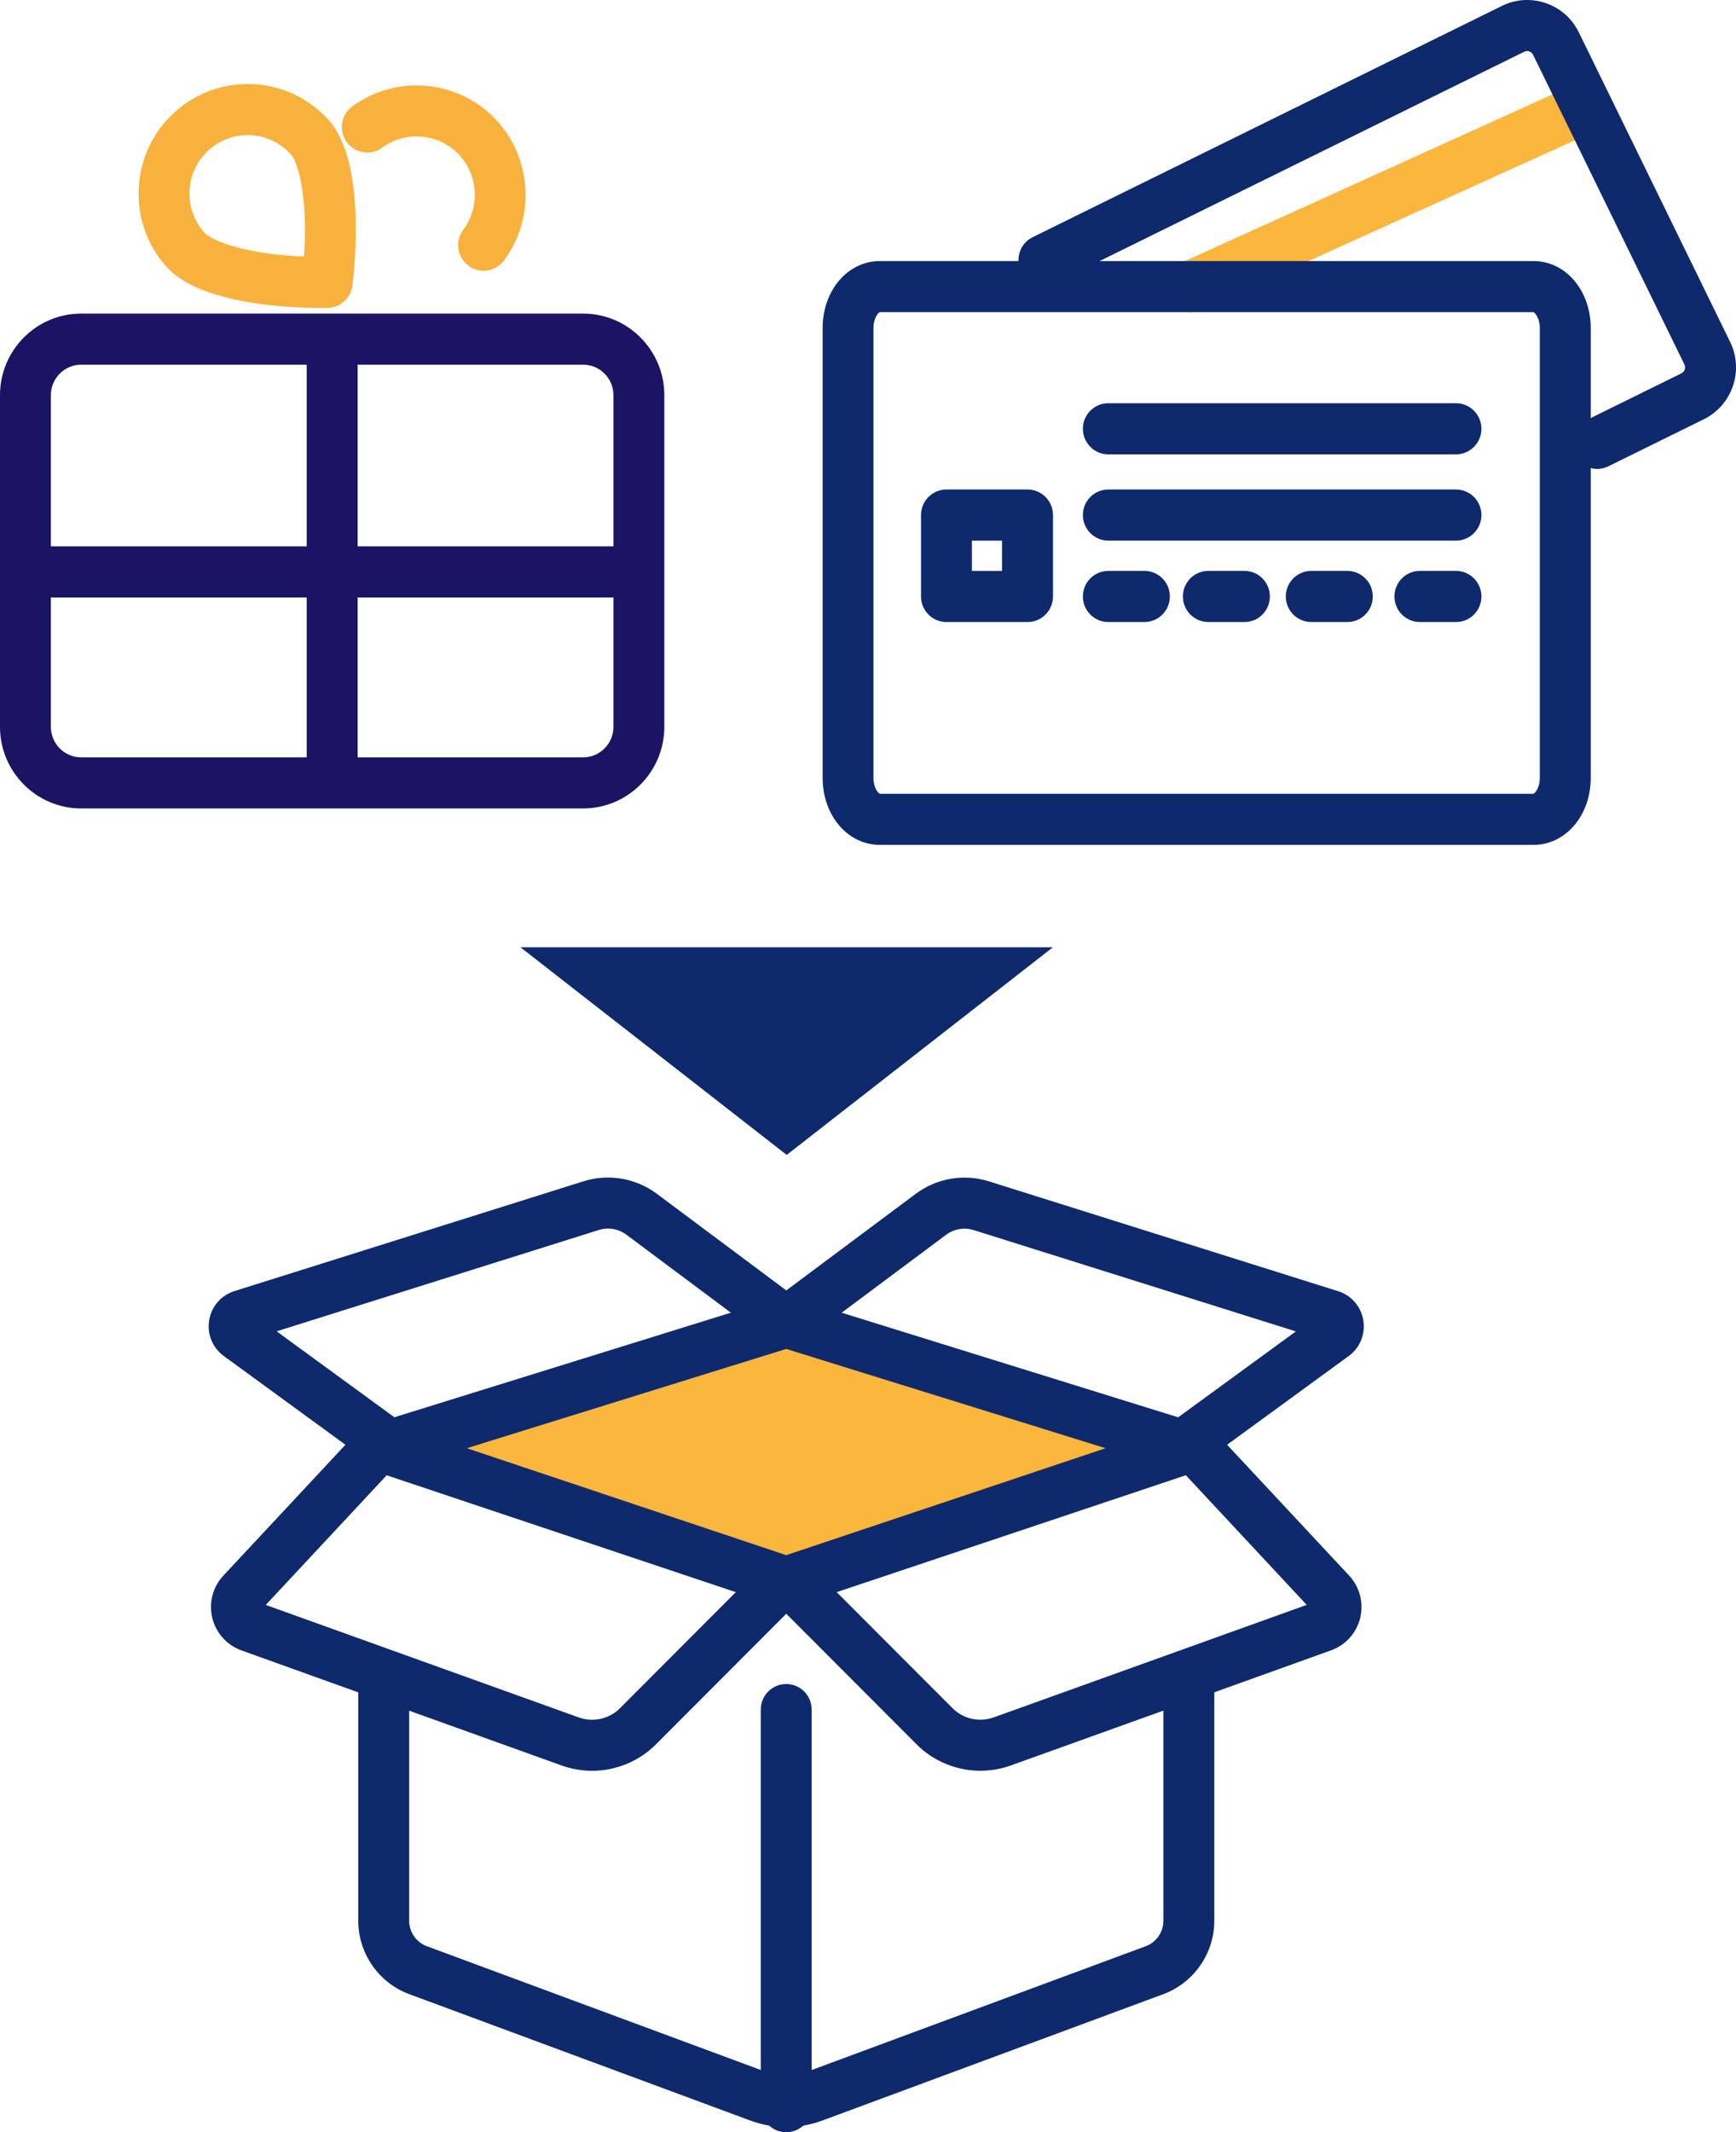 <svg width="101" height="124" viewBox="0 0 101 124" fill="none" xmlns="http://www.w3.org/2000/svg">
<g clip-path="url(#clip0_156_1900)">
<path d="M84.708 36.175H82.61C81.793 36.175 81.129 35.511 81.129 34.688C81.129 33.865 81.79 33.201 82.61 33.201H84.708C85.525 33.201 86.189 33.865 86.189 34.688C86.189 35.511 85.527 36.175 84.708 36.175Z" fill="#0E2A6D"/>
<path d="M69.252 18.157C68.688 18.157 68.15 17.832 67.901 17.281C67.566 16.534 67.897 15.653 68.641 15.316L90.6 5.364C91.344 5.024 92.221 5.359 92.557 6.106C92.893 6.853 92.562 7.734 91.818 8.071L69.859 18.023C69.661 18.114 69.455 18.154 69.25 18.154L69.252 18.157Z" fill="#FAB63D"/>
<path d="M92.923 27.269C92.376 27.269 91.85 26.965 91.592 26.436C91.231 25.699 91.534 24.808 92.269 24.449L97.822 21.712C98.013 21.618 98.093 21.384 97.998 21.193L89.194 3.187C89.136 3.069 89.041 3.016 88.973 2.991C88.903 2.969 88.798 2.951 88.68 3.009L61.385 16.459C60.651 16.821 59.764 16.516 59.406 15.779C59.045 15.042 59.348 14.151 60.082 13.792L87.377 0.345C88.178 -0.05 89.086 -0.108 89.933 0.181C90.777 0.47 91.462 1.074 91.855 1.879L100.659 19.885C101.471 21.548 100.787 23.563 99.13 24.381L93.577 27.118C93.366 27.221 93.146 27.271 92.925 27.271L92.923 27.269Z" fill="#0E2A6D"/>
<path d="M89.224 49.134H51.185C49.321 49.134 47.86 47.423 47.86 45.237V19.08C47.86 16.894 49.321 15.183 51.185 15.183H89.224C91.088 15.183 92.549 16.894 92.549 19.08V45.237C92.549 47.423 91.088 49.134 89.224 49.134ZM89.214 18.154H51.183C51.088 18.184 50.817 18.514 50.817 19.08V45.237C50.817 45.803 51.088 46.133 51.191 46.163H89.214C89.319 46.125 89.585 45.795 89.585 45.237V19.08C89.585 18.514 89.314 18.184 89.211 18.154H89.214Z" fill="#0E2A6D"/>
<path d="M59.782 36.175H55.065C54.248 36.175 53.584 35.511 53.584 34.688V29.953C53.584 29.133 54.246 28.467 55.065 28.467H59.782C60.599 28.467 61.263 29.131 61.263 29.953V34.688C61.263 35.508 60.601 36.175 59.782 36.175ZM56.546 33.204H58.3V31.443H56.546V33.204Z" fill="#0E2A6D"/>
<path d="M84.708 31.44H64.483C63.666 31.44 63.002 30.776 63.002 29.953C63.002 29.131 63.664 28.467 64.483 28.467H84.708C85.525 28.467 86.189 29.131 86.189 29.953C86.189 30.776 85.527 31.44 84.708 31.44Z" fill="#0E2A6D"/>
<path d="M84.708 26.424H64.483C63.666 26.424 63.002 25.759 63.002 24.937C63.002 24.114 63.664 23.45 64.483 23.45H84.708C85.525 23.45 86.189 24.114 86.189 24.937C86.189 25.759 85.527 26.424 84.708 26.424Z" fill="#0E2A6D"/>
<path d="M66.581 36.175H64.483C63.666 36.175 63.002 35.511 63.002 34.688C63.002 33.865 63.664 33.201 64.483 33.201H66.581C67.398 33.201 68.062 33.865 68.062 34.688C68.062 35.511 67.4 36.175 66.581 36.175Z" fill="#0E2A6D"/>
<path d="M78.387 36.175H76.29C75.472 36.175 74.808 35.511 74.808 34.688C74.808 33.865 75.47 33.201 76.29 33.201H78.387C79.204 33.201 79.868 33.865 79.868 34.688C79.868 35.511 79.207 36.175 78.387 36.175Z" fill="#0E2A6D"/>
<path d="M72.4 36.175H70.302C69.485 36.175 68.821 35.511 68.821 34.688C68.821 33.865 69.483 33.201 70.302 33.201H72.4C73.217 33.201 73.881 33.865 73.881 34.688C73.881 35.511 73.22 36.175 72.4 36.175Z" fill="#0E2A6D"/>
<path d="M45.742 92.006L69.162 84.169L45.742 76.894L22.322 84.169L45.742 92.006Z" fill="#FAB63D"/>
<path d="M45.742 93.493C45.584 93.493 45.426 93.468 45.273 93.418L21.854 85.581C21.245 85.377 20.834 84.801 20.841 84.154C20.849 83.508 21.27 82.942 21.884 82.751L45.304 75.475C45.589 75.387 45.895 75.387 46.178 75.475L69.598 82.751C70.212 82.942 70.633 83.508 70.641 84.154C70.648 84.801 70.24 85.377 69.628 85.581L46.208 93.418C46.056 93.468 45.898 93.493 45.74 93.493H45.742ZM27.159 84.222L45.742 90.441L64.325 84.222L45.742 78.448L27.159 84.222Z" fill="#0E2A6D"/>
<path d="M45.742 124C44.925 124 44.261 123.336 44.261 122.513V99.423C44.261 98.603 44.923 97.936 45.742 97.936C46.562 97.936 47.223 98.6 47.223 99.423V122.513C47.223 123.333 46.562 124 45.742 124Z" fill="#0E2A6D"/>
<path d="M45.742 123.698C45.035 123.698 44.326 123.572 43.655 123.323L23.803 115.969C22.034 115.313 20.844 113.6 20.844 111.705V98.177C20.844 97.357 21.505 96.691 22.325 96.691C23.144 96.691 23.806 97.355 23.806 98.177V111.705C23.806 112.362 24.217 112.953 24.831 113.182L44.682 120.536C45.369 120.79 46.123 120.79 46.81 120.536L66.661 113.182C67.275 112.955 67.686 112.362 67.686 111.705V98.177C67.686 97.357 68.348 96.691 69.167 96.691C69.987 96.691 70.648 97.355 70.648 98.177V111.705C70.648 113.6 69.458 115.313 67.689 115.969L47.837 123.323C47.163 123.572 46.456 123.698 45.75 123.698H45.742Z" fill="#0E2A6D"/>
<path d="M22.322 85.294C22.021 85.294 21.716 85.201 21.453 85.01L13.02 78.859C12.363 78.38 12.037 77.583 12.17 76.78C12.3 75.978 12.862 75.329 13.636 75.085L33.951 68.697C35.399 68.242 36.988 68.513 38.206 69.419L46.624 75.699C47.281 76.189 47.416 77.118 46.93 77.777C46.444 78.436 45.517 78.572 44.86 78.084L36.442 71.804C35.983 71.462 35.382 71.359 34.835 71.532L16.095 77.424L23.192 82.602C23.854 83.085 23.999 84.013 23.52 84.678C23.23 85.078 22.778 85.289 22.322 85.289V85.294Z" fill="#0E2A6D"/>
<path d="M34.442 102.98C33.85 102.98 33.257 102.879 32.683 102.676L14.044 95.979C13.197 95.674 12.563 94.967 12.35 94.087C12.14 93.206 12.38 92.288 12.997 91.629L21.242 82.793C21.801 82.194 22.738 82.164 23.335 82.725C23.931 83.286 23.961 84.227 23.402 84.826L15.463 93.335L33.68 99.881C34.507 100.178 35.444 99.969 36.068 99.345L44.123 91.276C44.702 90.698 45.639 90.698 46.216 91.276C46.792 91.858 46.792 92.799 46.216 93.377L38.161 101.445C37.164 102.444 35.813 102.983 34.442 102.983V102.98Z" fill="#0E2A6D"/>
<path d="M69.165 85.294C68.706 85.294 68.255 85.082 67.967 84.683C67.486 84.018 67.633 83.09 68.295 82.607L75.392 77.429L56.651 71.537C56.105 71.366 55.504 71.467 55.045 71.809L46.627 78.088C45.97 78.579 45.043 78.441 44.557 77.782C44.068 77.123 44.206 76.192 44.862 75.704L53.281 69.424C54.499 68.516 56.09 68.247 57.536 68.702L77.851 75.09C78.623 75.331 79.187 75.983 79.317 76.785C79.447 77.588 79.121 78.383 78.467 78.861L70.034 85.012C69.771 85.203 69.468 85.296 69.165 85.296V85.294Z" fill="#0E2A6D"/>
<path d="M57.045 102.98C55.674 102.98 54.323 102.444 53.326 101.443L45.271 93.375C44.692 92.796 44.692 91.855 45.271 91.274C45.847 90.693 46.785 90.693 47.364 91.274L55.419 99.342C56.04 99.966 56.977 100.175 57.807 99.878L76.024 93.332L68.085 84.823C67.526 84.225 67.556 83.284 68.152 82.723C68.749 82.162 69.686 82.192 70.245 82.791L78.49 91.626C79.106 92.285 79.347 93.206 79.137 94.084C78.924 94.965 78.292 95.672 77.442 95.976L58.804 102.673C58.233 102.88 57.636 102.978 57.045 102.978V102.98Z" fill="#0E2A6D"/>
<path d="M33.926 47.016H4.724C2.12 47.016 0 44.887 0 42.273V22.979C0 20.365 2.12 18.237 4.724 18.237H33.926C36.529 18.237 38.65 20.365 38.65 22.979V42.273C38.65 44.887 36.529 47.016 33.926 47.016ZM4.724 21.208C3.752 21.208 2.96 22.003 2.96 22.979V42.273C2.96 43.249 3.752 44.044 4.724 44.044H33.926C34.898 44.044 35.69 43.249 35.69 42.273V22.979C35.69 22.003 34.898 21.208 33.926 21.208H4.724Z" fill="#1B1464"/>
<path d="M19.325 45.763C18.508 45.763 17.844 45.099 17.844 44.276V20.725C17.844 19.905 18.505 19.238 19.325 19.238C20.144 19.238 20.806 19.903 20.806 20.725V44.276C20.806 45.096 20.144 45.763 19.325 45.763Z" fill="#1B1464"/>
<path d="M36.795 34.746H1.481C0.664 34.746 0 34.082 0 33.259C0 32.436 0.662 31.772 1.481 31.772H36.798C37.615 31.772 38.279 32.436 38.279 33.259C38.279 34.082 37.617 34.746 36.798 34.746H36.795Z" fill="#1B1464"/>
<path d="M18.691 17.91C16.941 17.91 11.661 17.721 9.691 15.52C8.558 14.255 7.982 12.622 8.072 10.921C8.162 9.22 8.907 7.658 10.167 6.521C11.428 5.384 13.057 4.805 14.748 4.896C16.443 4.986 17.999 5.733 19.132 6.999C21.272 9.389 20.651 15.419 20.505 16.602C20.415 17.337 19.798 17.892 19.062 17.905C18.969 17.905 18.844 17.908 18.693 17.908L18.691 17.91ZM14.405 7.859C13.568 7.859 12.771 8.166 12.145 8.73C11.473 9.336 11.075 10.171 11.027 11.077C10.979 11.983 11.285 12.856 11.892 13.53C12.37 14.063 14.485 14.8 17.691 14.919C17.911 11.706 17.408 9.517 16.929 8.984C16.325 8.31 15.493 7.91 14.591 7.862C14.528 7.859 14.468 7.857 14.408 7.857L14.405 7.859Z" fill="#F9B13D"/>
<path d="M28.131 15.747C27.823 15.747 27.51 15.648 27.244 15.447C26.59 14.954 26.46 14.023 26.951 13.367C27.951 12.031 27.821 10.126 26.645 8.936C25.475 7.749 23.583 7.598 22.242 8.584C21.583 9.07 20.656 8.926 20.174 8.264C19.691 7.603 19.834 6.672 20.493 6.189C23.004 4.342 26.553 4.624 28.748 6.848C30.948 9.077 31.194 12.65 29.317 15.155C29.026 15.543 28.582 15.749 28.131 15.749V15.747Z" fill="#F9B13D"/>
<path d="M45.77 67.165L61.258 55.089H30.279L45.77 67.165Z" fill="#0E2A6D"/>
</g>
<defs>
<clipPath id="clip0_156_1900">
<rect width="101" height="124" fill="white"/>
</clipPath>
</defs>
</svg>
